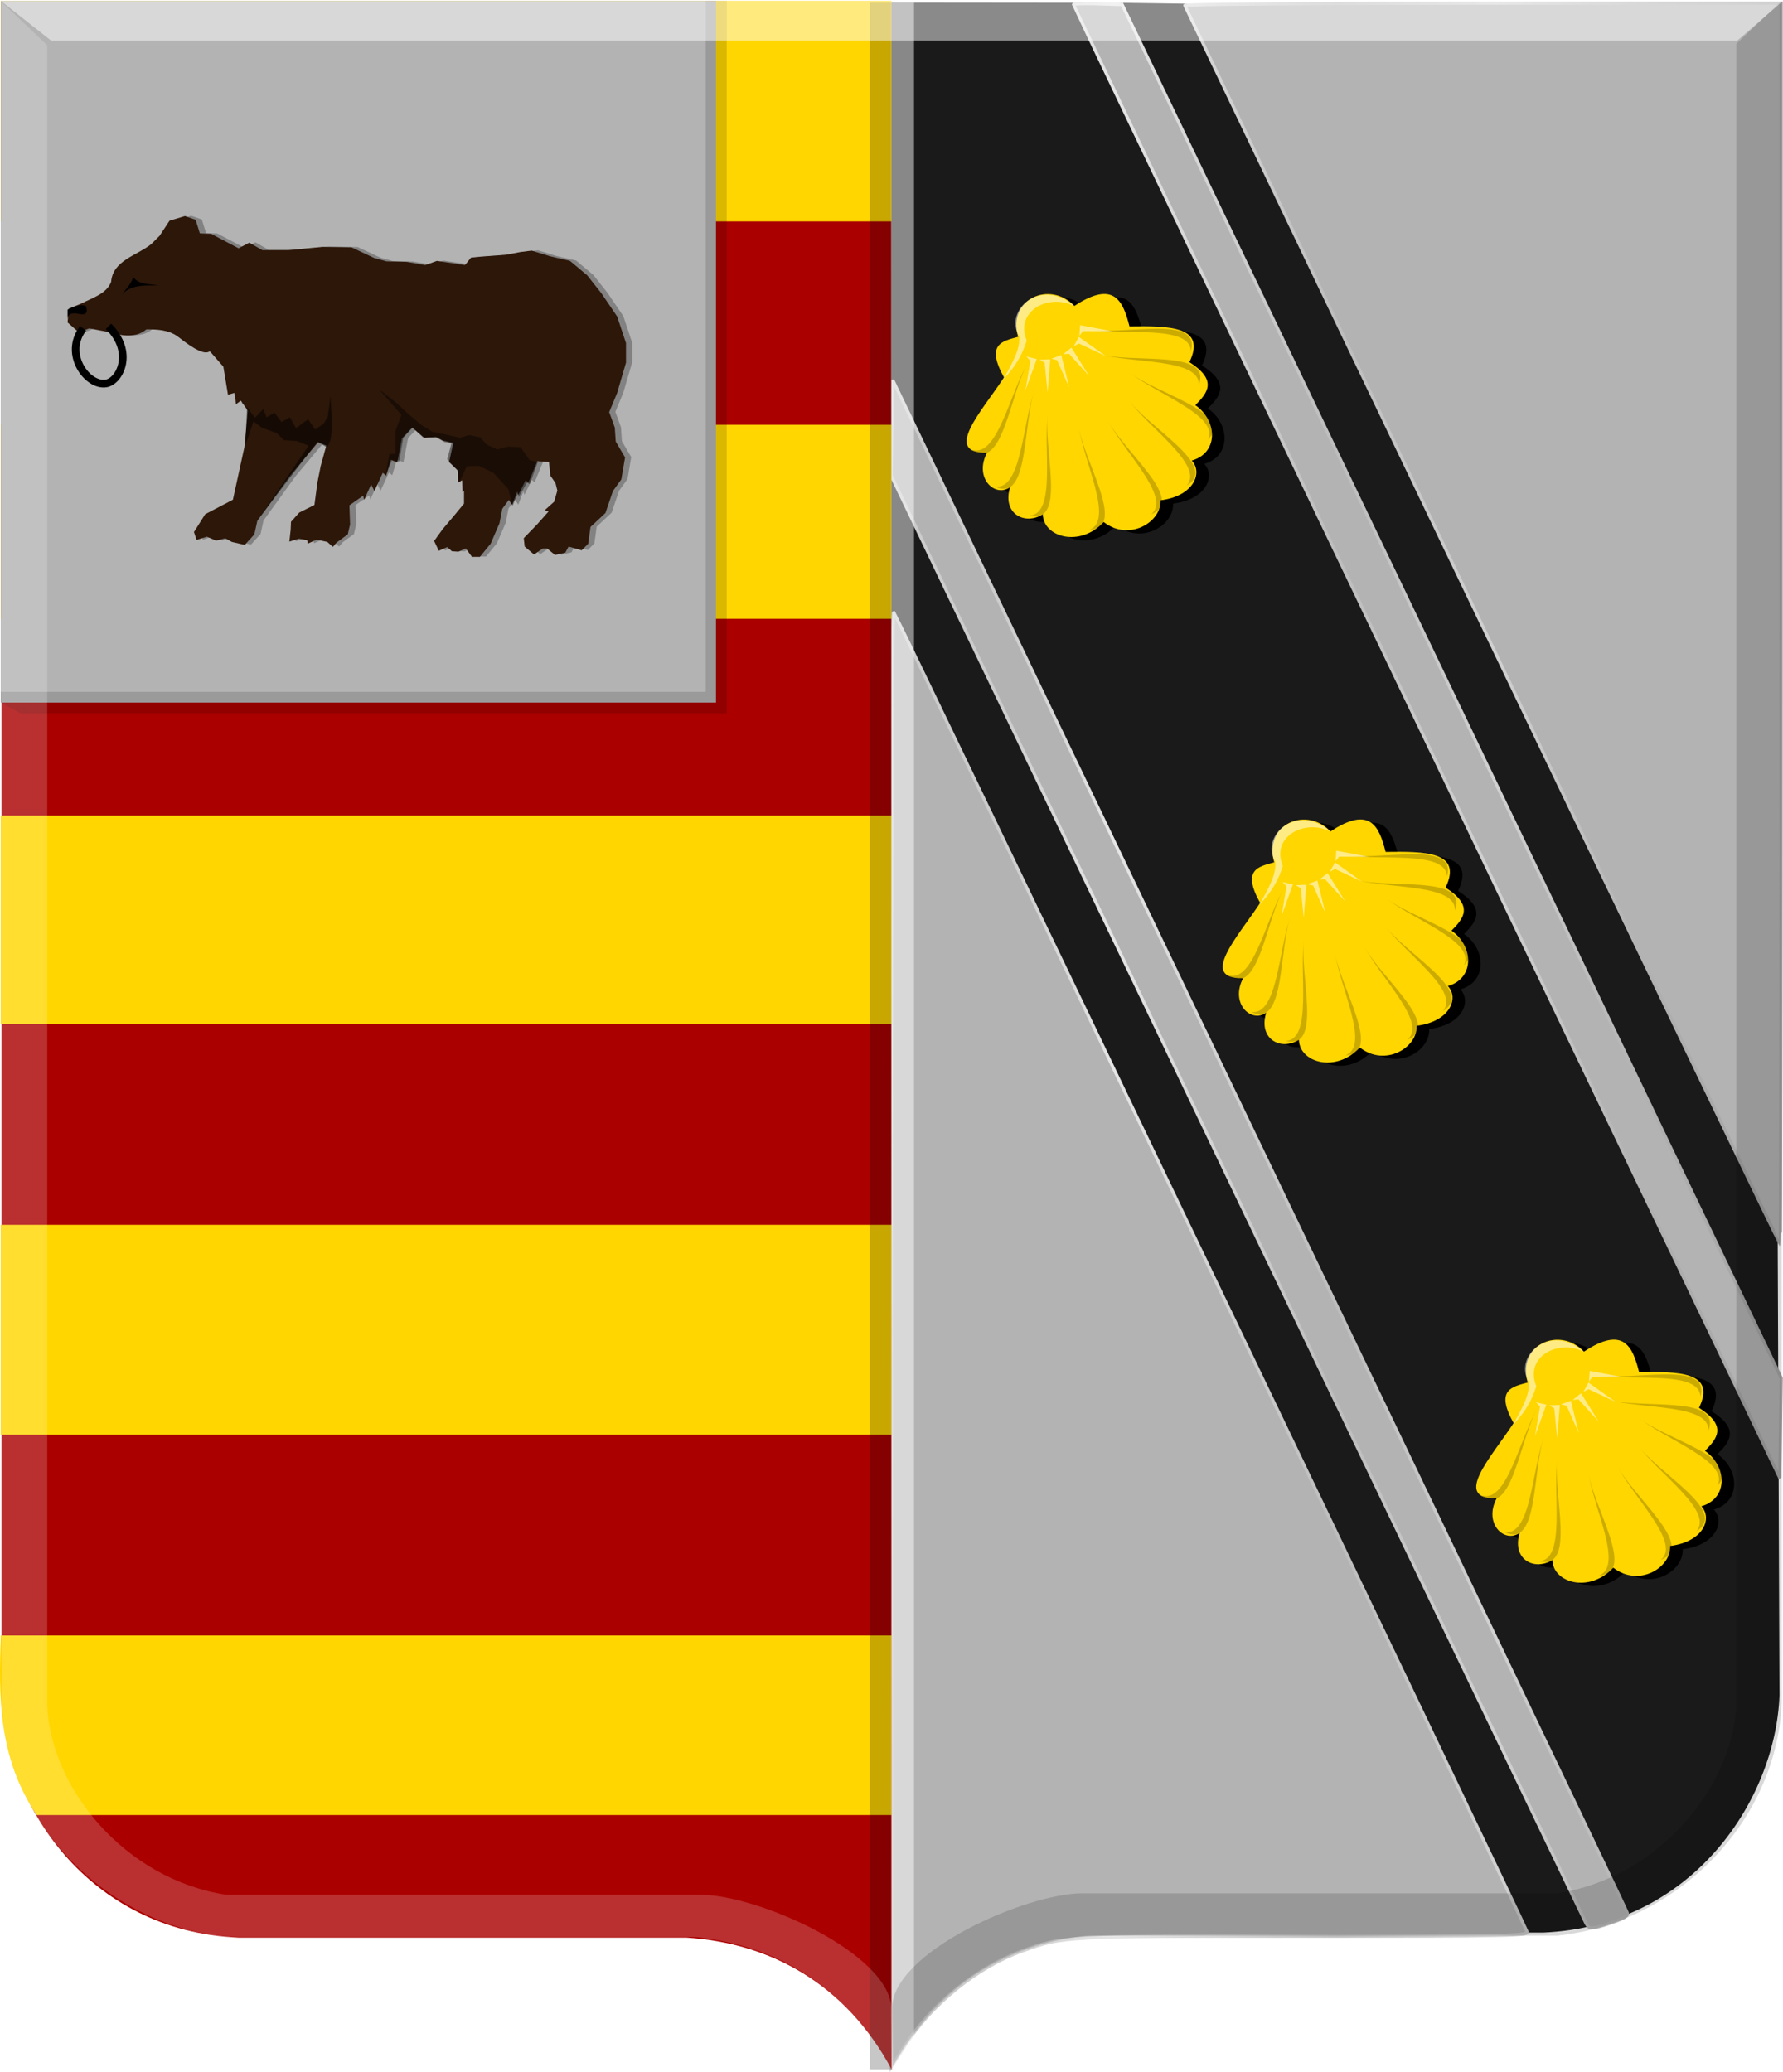 <?xml version="1.0" encoding="UTF-8" standalone="no"?>
<!-- Created with Inkscape (http://www.inkscape.org/) -->

<svg
   xmlns:dc="http://purl.org/dc/elements/1.1/"
   xmlns:cc="http://creativecommons.org/ns#"
   xmlns:rdf="http://www.w3.org/1999/02/22-rdf-syntax-ns#"
   xmlns:svg="http://www.w3.org/2000/svg"
   xmlns="http://www.w3.org/2000/svg"
   xmlns:xlink="http://www.w3.org/1999/xlink"
   xmlns:sodipodi="http://sodipodi.sourceforge.net/DTD/sodipodi-0.dtd"
   xmlns:inkscape="http://www.inkscape.org/namespaces/inkscape"
   width="675.272"
   height="784.781"
   id="svg15508"
   version="1.1"
   inkscape:version="0.48.4 r9939"
   sodipodi:docname="Heusden-Zolder wapen2.svg">
  <defs
     id="defs15510">
    <filter
       color-interpolation-filters="sRGB"
       inkscape:collect="always"
       id="filter15325">
      <feGaussianBlur
         inkscape:collect="always"
         stdDeviation="0.851"
         id="feGaussianBlur15327" />
    </filter>
    <linearGradient
       id="linearGradient4053-4-8-3-4-70-8-6">
      <stop
         style="stop-color:#cc992d;stop-opacity:1;"
         offset="0"
         id="stop4055-9-6-3-5-7-6-4" />
      <stop
         style="stop-color:#e1a832;stop-opacity:1;"
         offset="0.143"
         id="stop4057-8-0-4-2-91-6-8" />
      <stop
         id="stop4059-2-1-2-9-5-9-6"
         offset="0.321"
         style="stop-color:#e5cf5c;stop-opacity:1;" />
      <stop
         style="stop-color:#e5c547;stop-opacity:1;"
         offset="0.5"
         id="stop4061-4-2-2-12-86-9-8" />
      <stop
         id="stop4063-5-6-0-49-39-2-7"
         offset="0.75"
         style="stop-color:#ffffa3;stop-opacity:1;" />
      <stop
         style="stop-color:#ffd94d;stop-opacity:1;"
         offset="0.875"
         id="stop4065-2-0-1-93-45-6-8" />
      <stop
         id="stop4067-9-5-2-76-3-6-0"
         offset="1"
         style="stop-color:#ffdb4e;stop-opacity:1;" />
    </linearGradient>
    <linearGradient
       id="linearGradient15351">
      <stop
         style="stop-color:#cc992d;stop-opacity:1;"
         offset="0"
         id="stop15353" />
      <stop
         style="stop-color:#e1a832;stop-opacity:1;"
         offset="0.143"
         id="stop15355" />
      <stop
         id="stop15357"
         offset="0.321"
         style="stop-color:#e5cf5c;stop-opacity:1;" />
      <stop
         style="stop-color:#e5c547;stop-opacity:1;"
         offset="0.5"
         id="stop15359" />
      <stop
         id="stop15361"
         offset="0.75"
         style="stop-color:#ffffa3;stop-opacity:1;" />
      <stop
         style="stop-color:#ffd94d;stop-opacity:1;"
         offset="0.875"
         id="stop15363" />
      <stop
         id="stop15365"
         offset="1"
         style="stop-color:#ffdb4e;stop-opacity:1;" />
    </linearGradient>
    <linearGradient
       id="linearGradient15368">
      <stop
         style="stop-color:#cc992d;stop-opacity:1;"
         offset="0"
         id="stop15370" />
      <stop
         style="stop-color:#e1a832;stop-opacity:1;"
         offset="0.143"
         id="stop15372" />
      <stop
         id="stop15374"
         offset="0.321"
         style="stop-color:#e5cf5c;stop-opacity:1;" />
      <stop
         style="stop-color:#e5c547;stop-opacity:1;"
         offset="0.5"
         id="stop15376" />
      <stop
         id="stop15378"
         offset="0.75"
         style="stop-color:#ffffa3;stop-opacity:1;" />
      <stop
         style="stop-color:#ffd94d;stop-opacity:1;"
         offset="0.875"
         id="stop15380" />
      <stop
         id="stop15382"
         offset="1"
         style="stop-color:#ffdb4e;stop-opacity:1;" />
    </linearGradient>
    <linearGradient
       id="linearGradient4070-8-2">
      <stop
         style="stop-color:#a3a3a3;stop-opacity:1;"
         offset="0"
         id="stop4072-1-3" />
      <stop
         style="stop-color:#b0b0b0;stop-opacity:1;"
         offset="0.143"
         id="stop4074-8-9" />
      <stop
         id="stop4076-6-4"
         offset="0.321"
         style="stop-color:#d1d1d1;stop-opacity:1;" />
      <stop
         style="stop-color:#bdbdbd;stop-opacity:1;"
         offset="0.5"
         id="stop4078-0-8" />
      <stop
         id="stop4080-2-5"
         offset="0.75"
         style="stop-color:#e5e5e5;stop-opacity:1;" />
      <stop
         style="stop-color:#cccccc;stop-opacity:1;"
         offset="0.875"
         id="stop4082-4-1" />
      <stop
         id="stop4084-9-3"
         offset="1"
         style="stop-color:#cccccc;stop-opacity:1;" />
    </linearGradient>
    <linearGradient
       id="linearGradient4053-4-8-3-4-70">
      <stop
         style="stop-color:#cc992d;stop-opacity:1;"
         offset="0"
         id="stop4055-9-6-3-5-7" />
      <stop
         style="stop-color:#e1a832;stop-opacity:1;"
         offset="0.143"
         id="stop4057-8-0-4-2-91" />
      <stop
         id="stop4059-2-1-2-9-5"
         offset="0.321"
         style="stop-color:#e5cf5c;stop-opacity:1;" />
      <stop
         style="stop-color:#e5c547;stop-opacity:1;"
         offset="0.5"
         id="stop4061-4-2-2-12-86" />
      <stop
         id="stop4063-5-6-0-49-39"
         offset="0.75"
         style="stop-color:#ffffa3;stop-opacity:1;" />
      <stop
         style="stop-color:#ffd94d;stop-opacity:1;"
         offset="0.875"
         id="stop4065-2-0-1-93-45" />
      <stop
         id="stop4067-9-5-2-76-3"
         offset="1"
         style="stop-color:#ffdb4e;stop-opacity:1;" />
    </linearGradient>
    <linearGradient
       id="linearGradient15403">
      <stop
         style="stop-color:#a3a3a3;stop-opacity:1;"
         offset="0"
         id="stop15405" />
      <stop
         style="stop-color:#b0b0b0;stop-opacity:1;"
         offset="0.143"
         id="stop15407" />
      <stop
         id="stop15409"
         offset="0.321"
         style="stop-color:#d1d1d1;stop-opacity:1;" />
      <stop
         style="stop-color:#bdbdbd;stop-opacity:1;"
         offset="0.5"
         id="stop15411" />
      <stop
         id="stop15413"
         offset="0.75"
         style="stop-color:#e5e5e5;stop-opacity:1;" />
      <stop
         style="stop-color:#cccccc;stop-opacity:1;"
         offset="0.875"
         id="stop15415" />
      <stop
         id="stop15417"
         offset="1"
         style="stop-color:#cccccc;stop-opacity:1;" />
    </linearGradient>
    <linearGradient
       inkscape:collect="always"
       xlink:href="#linearGradient4070-8-2"
       id="linearGradient14449"
       x1="2756.074"
       y1="-6631.273"
       x2="3094.164"
       y2="-6631.273"
       gradientUnits="userSpaceOnUse"
       gradientTransform="matrix(-1,0,0,1,3453.553,7120.712)" />
    <linearGradient
       id="linearGradient15420">
      <stop
         style="stop-color:#a3a3a3;stop-opacity:1;"
         offset="0"
         id="stop15422" />
      <stop
         style="stop-color:#b0b0b0;stop-opacity:1;"
         offset="0.143"
         id="stop15424" />
      <stop
         id="stop15426"
         offset="0.321"
         style="stop-color:#d1d1d1;stop-opacity:1;" />
      <stop
         style="stop-color:#bdbdbd;stop-opacity:1;"
         offset="0.5"
         id="stop15428" />
      <stop
         id="stop15430"
         offset="0.75"
         style="stop-color:#e5e5e5;stop-opacity:1;" />
      <stop
         style="stop-color:#cccccc;stop-opacity:1;"
         offset="0.875"
         id="stop15432" />
      <stop
         id="stop15434"
         offset="1"
         style="stop-color:#cccccc;stop-opacity:1;" />
    </linearGradient>
  </defs>
  <sodipodi:namedview
     id="base"
     pagecolor="#ffffff"
     bordercolor="#666666"
     borderopacity="1.0"
     inkscape:pageopacity="0.0"
     inkscape:pageshadow="2"
     inkscape:zoom="0.35"
     inkscape:cx="303.2654"
     inkscape:cy="505.0993"
     inkscape:document-units="px"
     inkscape:current-layer="layer1"
     showgrid="false"
     fit-margin-top="0"
     fit-margin-left="0"
     fit-margin-right="0"
     fit-margin-bottom="0"
     inkscape:window-width="1600"
     inkscape:window-height="837"
     inkscape:window-x="-8"
     inkscape:window-y="-8"
     inkscape:window-maximized="1" />
  <g
     inkscape:label="Laag 1"
     inkscape:groupmode="layer"
     id="layer1"
     transform="translate(-22.364,-97.469)">
    <path
       style="fill:#1a1a1a;fill-opacity:1;stroke:#000000;stroke-width:0.218px;stroke-linecap:butt;stroke-linejoin:miter;stroke-opacity:0"
       d="m 359.616,879.272 c 17.709,-32.836 46.282,-47.916 77.598,-49.914 l 169.537,-0.014 c 57.077,-2.456 88.106,-50.707 89.551,-89.834 l -2.5,-637.561 -247.013,-3.412 -86.909,-0.088 -335.068,-0.014 335.078,0 z"
       id="path15006-0-6"
       inkscape:connector-curvature="0"
       sodipodi:nodetypes="cccccccccc" />
    <path
       style="fill:#b3b3b3;fill-opacity:1;stroke:url(#linearGradient14449);stroke-width:1.2;stroke-miterlimit:4;stroke-opacity:1;stroke-dasharray:none"
       d="m 359.934,604.239 c 0,-153.604 0.38,-275.529 0.858,-275 1.026,1.136 239.138,497.176 239.869,499.7 0.48,1.657 -3.998,1.75 -84.152,1.75 -91.853,0 -91.19,-0.035 -107.023,5.619 -17.006,6.073 -34.287,20.057 -44.519,36.028 l -5.032,7.853 -2e-4,-275.95 z m 263.142,221.7 c -0.511,-0.963 -59.937,-124.737 -132.058,-275.055 l -131.129,-273.305 0.272,-18.109 0.272,-18.109 138.889,289.414 c 76.389,159.178 139.09,290.147 139.335,291.044 0.34,1.241 -1.051,2.135 -5.834,3.75 -7.616,2.572 -8.562,2.608 -9.749,0.37 z m 69.757,-176.25 C 566.765,387.177 428.934,99.674 428.934,99.219 c 0,-0.333 4.143,-0.476 9.207,-0.317 l 9.208,0.287 124.815,260.09 124.815,260.09 -0.273,18.91 -0.273,18.91 -3.602,-7.5 z m -108.998,-315.15 c -61.82,-128.782 -112.55,-234.532 -112.734,-235 -0.183,-0.468 50.554,-0.85 112.75,-0.85 l 113.083,0 0,235 c 0,129.25 -0.157,235 -0.349,235 -0.192,0 -50.93,-105.367 -112.75,-234.15 z"
       id="path14417"
       inkscape:connector-curvature="0" />
    <path
       style="fill:#aa0000;fill-opacity:1;stroke:#000000;stroke-width:0.219px;stroke-linecap:butt;stroke-linejoin:miter;stroke-opacity:0"
       d="m 360.149,881.293 c -17.736,-32.92 -46.351,-48.038 -77.714,-50.041 l -169.79,-0.014 c -57.162,-2.462 -88.237,-50.837 -89.685,-90.064 l 0,-642.703 336.923,0 335.567,-0.014 -335.577,-1e-4 z"
       id="path15006-2"
       inkscape:connector-curvature="0"
       sodipodi:nodetypes="ccccccccc" />
    <path
       style="fill:#ffd600;fill-opacity:1;stroke:none"
       d="m 693.69,97.825 -671,0 0,619 c -0.896,23.127 -0.939,46.181 13.536,68 l 323.777,0 0,-68 -337.313,0 0,-76 337.313,0 0,-79.5 -337.313,0 0,-76 337.313,0 0,-79 -337.313,0 0,-74.5 337.313,0 0,-73.5 -337.313,0 0,-77 337.313,0 0,-83.5 z"
       id="path14522"
       inkscape:connector-curvature="0"
       sodipodi:nodetypes="ccccccccccccccccccccccc" />
    <rect
       style="fill:#ffffff;fill-opacity:0.481;stroke:none"
       id="rect14532"
       width="8.657"
       height="782.65"
       x="359.862"
       y="98.425" />
    <rect
       style="fill:#000000;fill-opacity:0.222;stroke:none"
       id="rect14532-8"
       width="8.157"
       height="782.65"
       x="351.804"
       y="98.462" />
    <path
       style="fill:#b3b3b3;fill-opacity:1;stroke:none"
       d="m 688.09,97.825 -665.4,0 0,265.713 270.834,0 0,-265.713 z"
       id="path14569"
       inkscape:connector-curvature="0" />
    <path
       style="fill:#000000;fill-opacity:0.142;stroke:none"
       d="m 22.69,359.471 0,4.066 7.437,4.066 267.463,0 0,-269.779 -7.955,0 0,261.647 z"
       id="path14589"
       inkscape:connector-curvature="0" />
    <path
       style="opacity:0.187;fill:#ffffff;fill-opacity:1;stroke:#000000;stroke-width:0.219px;stroke-linecap:butt;stroke-linejoin:miter;stroke-opacity:0"
       d="m 23.068,98.28 17.178,16.313 0,628.671 c 1.238,31.34 29.441,65.99 67.895,71.755 l 179.678,0 c 21.534,0 72.172,22.353 72.172,43.516 l -0.231,21.959 c -19.627,-34.69 -47.329,-46.547 -73.738,-49.449 l -0.012,0 -177.869,0 c -42.796,-4.184 -82.691,-40.613 -85.073,-87.782 z"
       id="path15042-78-8"
       inkscape:connector-curvature="0"
       sodipodi:nodetypes="cccccccccccc" />
    <path
       style="opacity:0.151;fill:#000000;fill-opacity:1;stroke:#000000;stroke-width:0.219px;stroke-linecap:butt;stroke-linejoin:miter;stroke-opacity:0"
       d="m 697.152,97.717 -17.178,16.313 0,628.671 c -1.238,31.34 -29.441,65.99 -67.895,71.755 l -179.678,0 c -21.534,0 -72.172,22.353 -72.172,43.516 l 0.231,21.959 c 19.627,-34.69 47.329,-46.547 73.738,-49.449 l 0.012,0 177.869,0 c 42.796,-4.184 82.691,-40.613 85.073,-87.782 z"
       id="path15042-78-8-5"
       inkscape:connector-curvature="0"
       sodipodi:nodetypes="cccccccccccc" />
    <path
       style="fill:#000000;fill-opacity:1;stroke:none"
       d="m 434.006,214.589 c -9.106,-9.709 -25.424,-2.775 -21.315,11.696 -5.845,1.618 -12.424,2.603 -5.33,15.369 -8.307,12.672 -23.391,28.822 -6.447,28.532 -4.962,9.407 2.856,17.109 8.732,13.048 -3.029,10.128 5.627,14.498 12.406,10.264 0.196,8.662 14.074,12.67 23.058,2.905 9.641,7.52 21.925,0.042 21.533,-8.221 12.846,-1.624 16.038,-10.637 11.807,-15.038 10.163,-2.883 9.87,-15.057 1.381,-20.984 4.599,-4.643 8.57,-9.379 -2.245,-16.297 6.645,-13.811 -7.978,-13.697 -22.699,-13.521 -2.429,-9.556 -5.776,-17.699 -20.881,-7.754 z"
       id="path14636-5"
       inkscape:connector-curvature="0"
       sodipodi:nodetypes="ccccccccccccc" />
    <path
       style="fill:#000000;fill-opacity:1;stroke:none"
       d="m 531.006,413.589 c -9.106,-9.709 -25.424,-2.775 -21.315,11.696 -5.845,1.618 -12.424,2.603 -5.33,15.369 -8.307,12.672 -23.391,28.822 -6.447,28.532 -4.962,9.407 2.856,17.109 8.732,13.048 -3.029,10.128 5.627,14.498 12.406,10.264 0.196,8.662 14.074,12.67 23.058,2.905 9.641,7.52 21.925,0.042 21.533,-8.221 12.846,-1.624 16.038,-10.637 11.807,-15.038 10.163,-2.883 9.87,-15.057 1.381,-20.984 4.599,-4.643 8.57,-9.379 -2.245,-16.297 6.645,-13.811 -7.978,-13.697 -22.699,-13.521 -2.429,-9.556 -5.776,-17.699 -20.881,-7.754 z"
       id="path14636-4"
       inkscape:connector-curvature="0"
       sodipodi:nodetypes="ccccccccccccc" />
    <path
       style="fill:#000000;fill-opacity:1;stroke:none"
       d="m 627.006,610.589 c -9.106,-9.709 -25.424,-2.775 -21.315,11.696 -5.845,1.618 -12.424,2.603 -5.33,15.369 -8.307,12.672 -23.391,28.822 -6.447,28.532 -4.962,9.407 2.856,17.109 8.732,13.048 -3.029,10.128 5.627,14.498 12.406,10.264 0.196,8.662 14.074,12.67 23.058,2.905 9.641,7.52 21.925,0.042 21.533,-8.221 12.846,-1.624 16.038,-10.637 11.807,-15.038 10.163,-2.883 9.87,-15.057 1.381,-20.984 4.599,-4.643 8.57,-9.379 -2.245,-16.297 6.645,-13.811 -7.978,-13.697 -22.699,-13.521 -2.429,-9.556 -5.776,-17.699 -20.881,-7.754 z"
       id="path14636-9"
       inkscape:connector-curvature="0"
       sodipodi:nodetypes="ccccccccccccc" />
    <path
       style="fill:#ffd600;fill-opacity:1;stroke:none"
       d="m 429.256,213.339 c -9.106,-9.709 -25.424,-2.775 -21.315,11.696 -5.845,1.618 -12.424,2.603 -5.33,15.369 -8.307,12.672 -23.391,28.822 -6.447,28.532 -4.962,9.407 2.856,17.109 8.732,13.048 -3.029,10.128 5.627,14.498 12.406,10.264 0.196,8.662 14.074,12.67 23.058,2.905 9.641,7.52 21.925,0.042 21.533,-8.221 12.846,-1.624 16.038,-10.637 11.807,-15.038 10.163,-2.883 9.87,-15.057 1.381,-20.984 4.599,-4.643 8.57,-9.379 -2.245,-16.297 6.645,-13.811 -7.978,-13.697 -22.699,-13.521 -2.429,-9.556 -5.776,-17.699 -20.881,-7.754 z"
       id="path14636-5-9"
       inkscape:connector-curvature="0"
       sodipodi:nodetypes="ccccccccccccc" />
    <path
       style="fill:#000000;fill-opacity:0.203;stroke:none"
       d="m 390.507,267.801 c 11.853,8.72 14.433,-22.508 21.632,-33.836 -7.155,11.598 -11.923,37.018 -21.632,33.836 z"
       id="path14638-8-5"
       inkscape:connector-curvature="0"
       sodipodi:nodetypes="ccc" />
    <path
       style="fill:#000000;fill-opacity:0.203;stroke:none"
       d="m 399.282,281.703 c 13.224,6.454 10.163,-24.731 15.215,-37.166 -4.96,12.693 -5.093,38.556 -15.215,37.166 z"
       id="path14638-5-4-6"
       inkscape:connector-curvature="0"
       sodipodi:nodetypes="ccc" />
    <path
       style="fill:#000000;fill-opacity:0.203;stroke:none"
       d="m 412.397,292.706 c 14.297,3.482 4.65,-26.33 6.931,-39.557 -2.136,13.459 3.254,38.754 -6.931,39.557 z"
       id="path14638-9-0-9"
       inkscape:connector-curvature="0"
       sodipodi:nodetypes="ccc" />
    <path
       style="fill:#000000;fill-opacity:0.203;stroke:none"
       d="m 434.945,298.108 c 14.704,-0.562 -2.732,-26.598 -4.157,-39.944 1.627,13.53 13.734,36.385 4.157,39.944 z"
       id="path14638-0-3-0"
       inkscape:connector-curvature="0"
       sodipodi:nodetypes="ccc" />
    <path
       style="fill:#000000;fill-opacity:0.203;stroke:none"
       d="m 458.374,292.195 c 13.721,-5.315 -11.235,-24.263 -16.925,-36.419 5.94,12.265 24.823,29.938 16.925,36.419 z"
       id="path14638-93-7-0"
       inkscape:connector-curvature="0"
       sodipodi:nodetypes="ccc" />
    <path
       style="fill:#000000;fill-opacity:0.203;stroke:none"
       d="m 471.835,281.311 c 12.664,-7.493 -15.061,-22.093 -22.666,-33.152 7.87,11.125 29.395,25.464 22.666,33.152 z"
       id="path14638-54-8-1"
       inkscape:connector-curvature="0"
       sodipodi:nodetypes="ccc" />
    <path
       style="fill:#000000;fill-opacity:0.203;stroke:none"
       d="m 479.845,263.965 c 10.261,-10.547 -20.319,-17.38 -30.554,-26.062 10.508,8.677 35.036,16.881 30.554,26.062 z"
       id="path14638-2-3-3"
       inkscape:connector-curvature="0"
       sodipodi:nodetypes="ccc" />
    <path
       style="fill:#000000;fill-opacity:0.203;stroke:none"
       d="m 476.387,243.247 c 5.241,-13.75 -25.543,-7.903 -38.382,-11.818 13.087,3.801 38.857,1.612 38.382,11.818 z"
       id="path14638-7-1-5"
       inkscape:connector-curvature="0"
       sodipodi:nodetypes="ccc" />
    <path
       style="fill:#000000;fill-opacity:0.203;stroke:none"
       d="m 473.376,230.386 c 3.961,-14.172 -26.159,-5.533 -39.302,-8.257 13.379,2.588 38.842,-1.949 39.302,8.257 z"
       id="path14638-26-1-5"
       inkscape:connector-curvature="0"
       sodipodi:nodetypes="ccc" />
    <path
       style="fill:#ffffff;fill-opacity:0.514;stroke:none"
       d="m 408.335,224.818 c 0.607,4.597 -2.743,10.501 -6.092,16.405 3.383,-3.683 6.703,-7.566 8.965,-14.805 -4.606,-11.15 8.312,-17.916 17.924,-13.078 -12.358,-10.909 -26.825,1.469 -20.797,11.478 z"
       id="path14707-2-8"
       inkscape:connector-curvature="0"
       sodipodi:nodetypes="ccccc" />
    <path
       style="fill:#ffffff;fill-opacity:0.533;stroke:none"
       d="m 411.081,232.505 1.527,1.634 -1.881,11.169 4.278,-11.879 z"
       id="path14709-5-0"
       inkscape:connector-curvature="0" />
    <path
       style="fill:#ffffff;fill-opacity:0.533;stroke:none"
       d="m 416.092,233.682 1.903,1.174 1.128,11.27 0.997,-12.586 z"
       id="path14709-7-7-1"
       inkscape:connector-curvature="0" />
    <path
       style="fill:#ffffff;fill-opacity:0.533;stroke:none"
       d="m 420.52,233.326 2.175,0.517 4.609,10.346 -3.004,-12.263 z"
       id="path14709-2-6-7"
       inkscape:connector-curvature="0" />
    <path
       style="fill:#ffffff;fill-opacity:0.533;stroke:none"
       d="m 424.993,231.625 2.228,-0.188 7.607,8.392 -6.68,-10.714 z"
       id="path14709-20-2-7"
       inkscape:connector-curvature="0" />
    <path
       style="fill:#ffffff;fill-opacity:0.533;stroke:none"
       d="m 429.014,228.588 1.984,-1.03 10.25,4.819 -10.288,-7.319 z"
       id="path14709-1-1-4"
       inkscape:connector-curvature="0" />
    <path
       style="fill:#ffffff;fill-opacity:0.533;stroke:none"
       d="m 431.148,224.65 1.369,-1.768 11.326,0.074 -12.409,-2.327 z"
       id="path14709-17-6-6"
       inkscape:connector-curvature="0" />
    <path
       style="fill:#ffd600;fill-opacity:1;stroke:none"
       d="m 526.256,412.339 c -9.106,-9.709 -25.424,-2.775 -21.315,11.696 -5.845,1.618 -12.424,2.603 -5.33,15.369 -8.307,12.672 -23.391,28.822 -6.447,28.532 -4.962,9.407 2.856,17.109 8.732,13.048 -3.029,10.128 5.627,14.498 12.406,10.264 0.196,8.662 14.074,12.67 23.058,2.905 9.641,7.52 21.925,0.042 21.533,-8.221 12.846,-1.624 16.038,-10.637 11.807,-15.038 10.163,-2.883 9.87,-15.057 1.381,-20.984 4.599,-4.643 8.57,-9.379 -2.245,-16.297 6.645,-13.811 -7.978,-13.697 -22.699,-13.521 -2.429,-9.556 -5.776,-17.699 -20.881,-7.754 z"
       id="path14636-4-7"
       inkscape:connector-curvature="0"
       sodipodi:nodetypes="ccccccccccccc" />
    <path
       style="fill:#000000;fill-opacity:0.203;stroke:none"
       d="m 487.507,466.801 c 11.853,8.72 14.433,-22.508 21.632,-33.836 -7.155,11.598 -11.923,37.018 -21.632,33.836 z"
       id="path14638-3-0"
       inkscape:connector-curvature="0"
       sodipodi:nodetypes="ccc" />
    <path
       style="fill:#000000;fill-opacity:0.203;stroke:none"
       d="m 496.282,480.703 c 13.224,6.454 10.163,-24.731 15.215,-37.166 -4.96,12.693 -5.093,38.556 -15.215,37.166 z"
       id="path14638-5-2-7"
       inkscape:connector-curvature="0"
       sodipodi:nodetypes="ccc" />
    <path
       style="fill:#000000;fill-opacity:0.203;stroke:none"
       d="m 509.397,491.706 c 14.297,3.482 4.65,-26.33 6.931,-39.557 -2.136,13.459 3.254,38.754 -6.931,39.557 z"
       id="path14638-9-5-4"
       inkscape:connector-curvature="0"
       sodipodi:nodetypes="ccc" />
    <path
       style="fill:#000000;fill-opacity:0.203;stroke:none"
       d="m 531.945,497.108 c 14.704,-0.562 -2.732,-26.598 -4.157,-39.944 1.627,13.53 13.734,36.385 4.157,39.944 z"
       id="path14638-0-38-1"
       inkscape:connector-curvature="0"
       sodipodi:nodetypes="ccc" />
    <path
       style="fill:#000000;fill-opacity:0.203;stroke:none"
       d="m 555.374,491.195 c 13.721,-5.315 -11.235,-24.263 -16.925,-36.419 5.94,12.265 24.823,29.938 16.925,36.419 z"
       id="path14638-93-3-2"
       inkscape:connector-curvature="0"
       sodipodi:nodetypes="ccc" />
    <path
       style="fill:#000000;fill-opacity:0.203;stroke:none"
       d="m 568.835,480.311 c 12.664,-7.493 -15.061,-22.093 -22.666,-33.152 7.87,11.125 29.395,25.464 22.666,33.152 z"
       id="path14638-54-2-1"
       inkscape:connector-curvature="0"
       sodipodi:nodetypes="ccc" />
    <path
       style="fill:#000000;fill-opacity:0.203;stroke:none"
       d="m 576.845,462.965 c 10.261,-10.547 -20.319,-17.38 -30.554,-26.062 10.508,8.677 35.036,16.881 30.554,26.062 z"
       id="path14638-2-7-8"
       inkscape:connector-curvature="0"
       sodipodi:nodetypes="ccc" />
    <path
       style="fill:#000000;fill-opacity:0.203;stroke:none"
       d="m 573.387,442.247 c 5.241,-13.75 -25.543,-7.903 -38.382,-11.818 13.087,3.801 38.857,1.612 38.382,11.818 z"
       id="path14638-7-0-3"
       inkscape:connector-curvature="0"
       sodipodi:nodetypes="ccc" />
    <path
       style="fill:#000000;fill-opacity:0.203;stroke:none"
       d="m 570.376,429.386 c 3.961,-14.172 -26.159,-5.533 -39.302,-8.257 13.379,2.588 38.842,-1.949 39.302,8.257 z"
       id="path14638-26-6-5"
       inkscape:connector-curvature="0"
       sodipodi:nodetypes="ccc" />
    <path
       style="fill:#ffffff;fill-opacity:0.514;stroke:none"
       d="m 505.335,423.818 c 0.607,4.597 -2.743,10.501 -6.092,16.405 3.383,-3.683 6.703,-7.566 8.965,-14.805 -4.606,-11.15 8.312,-17.916 17.924,-13.078 -12.358,-10.909 -26.825,1.469 -20.797,11.478 z"
       id="path14707-8-7"
       inkscape:connector-curvature="0"
       sodipodi:nodetypes="ccccc" />
    <path
       style="fill:#ffffff;fill-opacity:0.533;stroke:none"
       d="m 508.081,431.505 1.527,1.634 -1.881,11.169 4.278,-11.879 z"
       id="path14709-0-1"
       inkscape:connector-curvature="0" />
    <path
       style="fill:#ffffff;fill-opacity:0.533;stroke:none"
       d="m 513.092,432.682 1.903,1.174 1.128,11.27 0.997,-12.586 z"
       id="path14709-7-1-4"
       inkscape:connector-curvature="0" />
    <path
       style="fill:#ffffff;fill-opacity:0.533;stroke:none"
       d="m 517.52,432.326 2.175,0.517 4.609,10.346 -3.004,-12.263 z"
       id="path14709-2-1-7"
       inkscape:connector-curvature="0" />
    <path
       style="fill:#ffffff;fill-opacity:0.533;stroke:none"
       d="m 521.993,430.625 2.228,-0.188 7.607,8.392 -6.68,-10.714 z"
       id="path14709-20-9-6"
       inkscape:connector-curvature="0" />
    <path
       style="fill:#ffffff;fill-opacity:0.533;stroke:none"
       d="m 526.014,427.588 1.984,-1.03 10.25,4.819 -10.288,-7.319 z"
       id="path14709-1-5-8"
       inkscape:connector-curvature="0" />
    <path
       style="fill:#ffffff;fill-opacity:0.533;stroke:none"
       d="m 528.148,423.65 1.369,-1.768 11.326,0.074 -12.409,-2.327 z"
       id="path14709-17-3-2"
       inkscape:connector-curvature="0" />
    <path
       style="fill:#ffd600;fill-opacity:1;stroke:none"
       d="m 622.256,609.339 c -9.106,-9.709 -25.424,-2.775 -21.315,11.696 -5.845,1.618 -12.424,2.603 -5.33,15.369 -8.307,12.672 -23.391,28.822 -6.447,28.532 -4.962,9.407 2.856,17.109 8.732,13.048 -3.029,10.128 5.627,14.498 12.406,10.264 0.196,8.662 14.074,12.67 23.058,2.905 9.641,7.52 21.925,0.042 21.533,-8.221 12.846,-1.624 16.038,-10.637 11.807,-15.038 10.163,-2.883 9.87,-15.057 1.381,-20.984 4.599,-4.643 8.57,-9.379 -2.245,-16.297 6.645,-13.811 -7.978,-13.697 -22.699,-13.521 -2.429,-9.556 -5.776,-17.699 -20.881,-7.754 z"
       id="path14636-9-3"
       inkscape:connector-curvature="0"
       sodipodi:nodetypes="ccccccccccccc" />
    <path
       style="fill:#000000;fill-opacity:0.203;stroke:none"
       d="m 583.507,663.801 c 11.853,8.72 14.433,-22.508 21.632,-33.836 -7.155,11.598 -11.923,37.018 -21.632,33.836 z"
       id="path14638-03-0"
       inkscape:connector-curvature="0"
       sodipodi:nodetypes="ccc" />
    <path
       style="fill:#000000;fill-opacity:0.203;stroke:none"
       d="m 592.282,677.703 c 13.224,6.454 10.163,-24.731 15.215,-37.166 -4.96,12.693 -5.093,38.556 -15.215,37.166 z"
       id="path14638-5-5-2"
       inkscape:connector-curvature="0"
       sodipodi:nodetypes="ccc" />
    <path
       style="fill:#000000;fill-opacity:0.203;stroke:none"
       d="m 605.397,688.706 c 14.297,3.482 4.65,-26.33 6.931,-39.557 -2.136,13.459 3.254,38.754 -6.931,39.557 z"
       id="path14638-9-2-7"
       inkscape:connector-curvature="0"
       sodipodi:nodetypes="ccc" />
    <path
       style="fill:#000000;fill-opacity:0.203;stroke:none"
       d="m 627.945,694.108 c 14.704,-0.562 -2.732,-26.598 -4.157,-39.944 1.627,13.53 13.734,36.385 4.157,39.944 z"
       id="path14638-0-9-8"
       inkscape:connector-curvature="0"
       sodipodi:nodetypes="ccc" />
    <path
       style="fill:#000000;fill-opacity:0.203;stroke:none"
       d="m 651.374,688.195 c 13.721,-5.315 -11.235,-24.263 -16.925,-36.419 5.94,12.265 24.823,29.938 16.925,36.419 z"
       id="path14638-93-1-8"
       inkscape:connector-curvature="0"
       sodipodi:nodetypes="ccc" />
    <path
       style="fill:#000000;fill-opacity:0.203;stroke:none"
       d="m 664.835,677.311 c 12.664,-7.493 -15.061,-22.093 -22.666,-33.152 7.87,11.125 29.395,25.464 22.666,33.152 z"
       id="path14638-54-26-5"
       inkscape:connector-curvature="0"
       sodipodi:nodetypes="ccc" />
    <path
       style="fill:#000000;fill-opacity:0.203;stroke:none"
       d="m 672.845,659.965 c 10.261,-10.547 -20.319,-17.38 -30.554,-26.062 10.508,8.677 35.036,16.881 30.554,26.062 z"
       id="path14638-2-1-9"
       inkscape:connector-curvature="0"
       sodipodi:nodetypes="ccc" />
    <path
       style="fill:#000000;fill-opacity:0.203;stroke:none"
       d="m 669.387,639.247 c 5.241,-13.75 -25.543,-7.903 -38.382,-11.818 13.087,3.801 38.857,1.612 38.382,11.818 z"
       id="path14638-7-7-7"
       inkscape:connector-curvature="0"
       sodipodi:nodetypes="ccc" />
    <path
       style="fill:#000000;fill-opacity:0.203;stroke:none"
       d="m 666.376,626.386 c 3.961,-14.172 -26.159,-5.533 -39.302,-8.257 13.379,2.588 38.842,-1.949 39.302,8.257 z"
       id="path14638-26-0-1"
       inkscape:connector-curvature="0"
       sodipodi:nodetypes="ccc" />
    <path
       style="fill:#ffffff;fill-opacity:0.514;stroke:none"
       d="m 601.335,620.818 c 0.607,4.597 -2.743,10.501 -6.092,16.405 3.383,-3.683 6.703,-7.566 8.965,-14.805 -4.606,-11.15 8.312,-17.916 17.924,-13.078 -12.358,-10.909 -26.825,1.469 -20.797,11.478 z"
       id="path14707-1-3"
       inkscape:connector-curvature="0"
       sodipodi:nodetypes="ccccc" />
    <path
       style="fill:#ffffff;fill-opacity:0.533;stroke:none"
       d="m 604.081,628.505 1.527,1.634 -1.881,11.169 4.278,-11.879 z"
       id="path14709-52-4"
       inkscape:connector-curvature="0" />
    <path
       style="fill:#ffffff;fill-opacity:0.533;stroke:none"
       d="m 609.092,629.682 1.903,1.174 1.128,11.27 0.997,-12.586 z"
       id="path14709-7-2-7"
       inkscape:connector-curvature="0" />
    <path
       style="fill:#ffffff;fill-opacity:0.533;stroke:none"
       d="m 613.52,629.326 2.175,0.517 4.609,10.346 -3.004,-12.263 z"
       id="path14709-2-9-1"
       inkscape:connector-curvature="0" />
    <path
       style="fill:#ffffff;fill-opacity:0.533;stroke:none"
       d="m 617.993,627.625 2.228,-0.188 7.607,8.392 -6.68,-10.714 z"
       id="path14709-20-0-3"
       inkscape:connector-curvature="0" />
    <path
       style="fill:#ffffff;fill-opacity:0.533;stroke:none"
       d="m 622.014,624.588 1.984,-1.03 10.25,4.819 -10.288,-7.319 z"
       id="path14709-1-51-7"
       inkscape:connector-curvature="0" />
    <path
       style="fill:#ffffff;fill-opacity:0.533;stroke:none"
       d="m 624.148,620.65 1.369,-1.768 11.326,0.074 -12.409,-2.327 z"
       id="path14709-17-8-1"
       inkscape:connector-curvature="0" />
    <path
       style="fill:#ffffff;fill-opacity:0.491;stroke:none"
       d="m 22.69,97.825 19,15 638.622,0 17.324,-15 z"
       id="path15259"
       inkscape:connector-curvature="0" />
    <path
       style="fill:#000000;fill-opacity:0.274;stroke:none;filter:url(#filter15325)"
       d="m 55.418,212.335 -4.625,1.875 -0.5,5.25 4.25,3.75 4,-1.5 5.875,1.125 c 5.561,1.409 11.161,3.025 15.75,-0.75 3.731,7e-4 8.543,0.062 12.173,2.942 6.267,4.973 10.134,6.726 11.827,5.308 l 5.125,5.875 1.75,10.625 2.625,-0.75 0.375,4.375 1.875,-1.375 2.625,3.75 -1.25,13.75 -4.375,20 -10.5,5.5 -4.25,6.75 1,3 3.875,-1.25 3.5,1.5 3.5,-0.875 2.5,1.375 4.875,1.125 3.625,-4 1.125,-5.125 12.125,-16.75 10.875,-13 3.125,1.25 -2.125,7.75 -1.25,6.25 -1.125,8.5 -5.75,2.875 -3.125,3.5 -0.125,3 -0.5,4.5 3.625,-1.125 3.125,0.625 0.25,1.25 3.375,-1.5 4,0.875 2.125,1.875 1.375,-1.625 4.25,-3.125 0.875,-3.75 -0.25,-7.25 5.212,-3.641 0.354,1.591 2.652,-5.834 1.238,2.475 3.182,-6.894 1.238,1.061 1.768,-6.01 2.475,1.061 1.768,-9.192 3.889,-4.066 4.596,3.889 4.419,-0.354 2.652,1.414 3.889,0.884 -1.591,7.248 3.359,3.182 0,4.596 1.591,-0.884 0.177,4.419 0.53,-0.53 0,4.95 -3.359,4.066 -4.773,5.657 -3.182,4.419 1.768,3.712 3.182,-1.414 1.768,1.591 2.475,0.177 2.828,-1.237 2.298,3.182 3.005,0 4.066,-4.95 3.359,-7.778 1.061,-5.48 2.475,-3.359 1.238,1.944 1.944,-5.127 0.354,1.414 2.828,-5.657 1.061,0.884 3.359,-8.132 4.419,0.354 0.53,5.127 1.944,2.828 0.707,2.828 -1.237,4.243 -3.535,3.182 1.414,0.53 -4.243,4.773 -5.127,5.303 0.354,3.182 3.535,3.005 3.359,-2.298 1.591,0 3.005,2.475 3.889,-0.884 1.238,-2.298 4.95,1.414 2.475,-2.475 0.884,-6.364 5.657,-5.303 2.828,-8.309 3.182,-4.419 1.414,-8.309 -3.535,-6.01 -0.353,-5.303 -2.121,-5.834 3.005,-7.248 3.359,-11.491 0,-7.425 -3.359,-10.076 -6.01,-8.839 -5.303,-6.718 -6.541,-5.48 -7.601,-1.768 -6.894,-2.121 -4.243,0.53 -5.657,1.061 -9.546,0.707 -3.536,0.354 -2.298,2.828 -4.596,-0.707 -6.01,-0.884 -4.419,1.591 -7.071,-1.237 -7.601,-0.177 -4.596,-1.238 -8.662,-4.066 -10.96,-0.177 -12.905,1.237 -9.899,0 -4.95,-2.828 -4.066,2.121 -10.43,-5.48 -4.243,-0.177 -1.591,-5.127 -4.066,-1.414 -5.834,1.768 -3.712,5.657 -3.182,3.182 c -5.533,4.415 -14.578,6.174 -15.206,14.299 -1.73,4.526 -6.978,6.021 -11.375,8.25 z"
       id="path15261-6"
       inkscape:connector-curvature="0"
       sodipodi:nodetypes="cccccccsccccccccccccccccccccccccccccccccccccccccccccccccccccccccccccccccccccccccccccccccccccccccccccccccccccccccccccccccccccccccccccccccccccccccccccc" />
    <path
       style="fill:#2d1709;fill-opacity:1;stroke:none"
       d="m 53.075,212.456 -4.625,1.875 -0.5,5.25 4.25,3.75 4,-1.5 5.875,1.125 c 5.561,1.409 11.161,3.025 15.75,-0.75 3.731,7e-4 8.543,0.062 12.173,2.942 6.267,4.973 10.134,6.726 11.827,5.308 l 5.125,5.875 1.75,10.625 2.625,-0.75 0.375,4.375 1.875,-1.375 2.625,3.75 -1.25,13.75 -4.375,20 -10.5,5.5 -4.25,6.75 1,3 3.875,-1.25 3.5,1.5 3.5,-0.875 2.5,1.375 4.875,1.125 3.625,-4 1.125,-5.125 12.125,-16.75 10.875,-13 3.125,1.25 -2.125,7.75 -1.25,6.25 -1.125,8.5 -5.75,2.875 -3.125,3.5 -0.125,3 -0.5,4.5 3.625,-1.125 3.125,0.625 0.25,1.25 3.375,-1.5 4,0.875 2.125,1.875 1.375,-1.625 4.25,-3.125 0.875,-3.75 -0.25,-7.25 5.212,-3.641 0.354,1.591 2.652,-5.834 1.238,2.475 3.182,-6.894 1.238,1.061 1.768,-6.01 2.475,1.061 1.768,-9.192 3.889,-4.066 4.596,3.889 4.419,-0.354 2.652,1.414 3.889,0.884 -1.591,7.248 3.359,3.182 0,4.596 1.591,-0.884 0.177,4.419 0.53,-0.53 0,4.95 -3.359,4.066 -4.773,5.657 -3.182,4.419 1.768,3.712 3.182,-1.414 1.768,1.591 2.475,0.177 2.828,-1.237 2.298,3.182 3.005,0 4.066,-4.95 3.359,-7.778 1.061,-5.48 2.475,-3.359 1.238,1.944 1.944,-5.127 0.354,1.414 2.828,-5.657 1.061,0.884 3.359,-8.132 4.419,0.354 0.53,5.127 1.944,2.828 0.707,2.828 -1.237,4.243 -3.535,3.182 1.414,0.53 -4.243,4.773 -5.127,5.303 0.354,3.182 3.535,3.005 3.359,-2.298 1.591,0 3.005,2.475 3.889,-0.884 1.238,-2.298 4.95,1.414 2.475,-2.475 0.884,-6.364 5.657,-5.303 2.828,-8.309 3.182,-4.419 1.414,-8.309 -3.535,-6.01 -0.353,-5.303 -2.121,-5.834 3.005,-7.248 3.359,-11.491 0,-7.425 -3.359,-10.076 -6.01,-8.839 -5.303,-6.718 -6.541,-5.48 -7.601,-1.768 -6.894,-2.121 -4.243,0.53 -5.657,1.061 -9.546,0.707 -3.536,0.354 -2.298,2.828 -4.596,-0.707 -6.01,-0.884 -4.419,1.591 -7.071,-1.237 -7.601,-0.177 -4.596,-1.238 -8.662,-4.066 -10.96,-0.177 -12.905,1.237 -9.899,0 -4.95,-2.828 -4.066,2.121 -10.43,-5.48 -4.243,-0.177 -1.591,-5.127 -4.066,-1.414 -5.834,1.768 -3.712,5.657 -3.182,3.182 c -5.533,4.415 -14.578,6.174 -15.206,14.299 -1.73,4.526 -6.978,6.021 -11.375,8.25 z"
       id="path15261-1"
       inkscape:connector-curvature="0"
       sodipodi:nodetypes="cccccccsccccccccccccccccccccccccccccccccccccccccccccccccccccccccccccccccccccccccccccccccccccccccccccccccccccccccccccccccccccccccccccccccccccccccccccc" />
    <path
       style="fill:none;stroke:#000000;stroke-width:2.9;stroke-linecap:butt;stroke-linejoin:miter;stroke-miterlimit:4;stroke-opacity:1;stroke-dasharray:none"
       d="m 53.825,221.831 c -7.514,9.718 1.699,22.053 8.726,20.852 5.281,-0.902 10.668,-11.933 0.899,-21.602"
       id="path15265-38"
       inkscape:connector-curvature="0"
       sodipodi:nodetypes="csc" />
    <path
       style="fill:#000000;stroke:none"
       d="m 47.95,219.331 0,-4.625 c 2.742,-1.28 5.307,-2.186 7,-1.25 0.562,2.053 0.572,3.727 -3.284,2.756 -3.958,-0.543 -3.732,1.624 -3.716,3.119 z"
       id="path15267-1"
       inkscape:connector-curvature="0"
       sodipodi:nodetypes="ccccc" />
    <path
       style="fill:#000000;stroke:none"
       d="m 68.2,209.394 c 2.432,-3.161 5.281,-6.111 4.188,-7.625 2.106,3.654 6.388,3.153 10.062,3.812 -5.411,-0.051 -10.941,-0.341 -14.25,3.812 z"
       id="path15269-6"
       inkscape:connector-curvature="0"
       sodipodi:nodetypes="cccc" />
    <path
       style="fill:#000000;fill-opacity:0.429;stroke:none"
       d="m 165.923,244.885 8.485,9.723 -2.298,6.187 0,8.485 -2.298,0.177 -1.414,8.485 2.475,-6.364 2.652,0.707 1.591,-9.016 3.535,-3.889 3.889,3.712 5.303,0.177 2.829,1.591 2.652,0.53 -1.591,6.01 3.889,4.243 0.707,4.42 2.828,-6.01 4.596,-0.177 5.48,2.652 5.657,6.187 1.591,6.364 2.298,-5.48 0,2.121 3.182,-5.48 1.061,0.53 3.005,-8.309 -3.005,-0.707 -3.535,-4.95 -4.773,-0.177 -4.066,1.061 -4.066,-1.945 -2.298,-2.652 -4.419,-0.884 -3.182,1.061 -6.187,-1.414 -4.419,-0.884 -4.243,-2.652 -4.419,-3.712 -4.773,-4.419 z"
       id="path15271-9"
       inkscape:connector-curvature="0" />
    <path
       style="fill:#000000;fill-opacity:0.505;stroke:none"
       d="m 115.895,251.603 3.005,4.066 3.182,-3.359 1.237,3.182 3.005,-1.768 2.652,3.536 3.182,-1.768 2.298,4.066 4.596,-3.359 2.652,3.889 3.182,-2.121 1.591,-2.652 1.061,-7.778 0.707,11.667 -0.707,4.95 -1.237,2.828 -3.712,-2.298 -22.097,28.991 18.738,-27.4 -4.419,-1.768 -4.95,-0.353 -2.652,-2.652 -5.48,-1.944 -3.359,-2.475 -3.005,8.839 z"
       id="path15273-80"
       inkscape:connector-curvature="0" />
  </g>
</svg>
